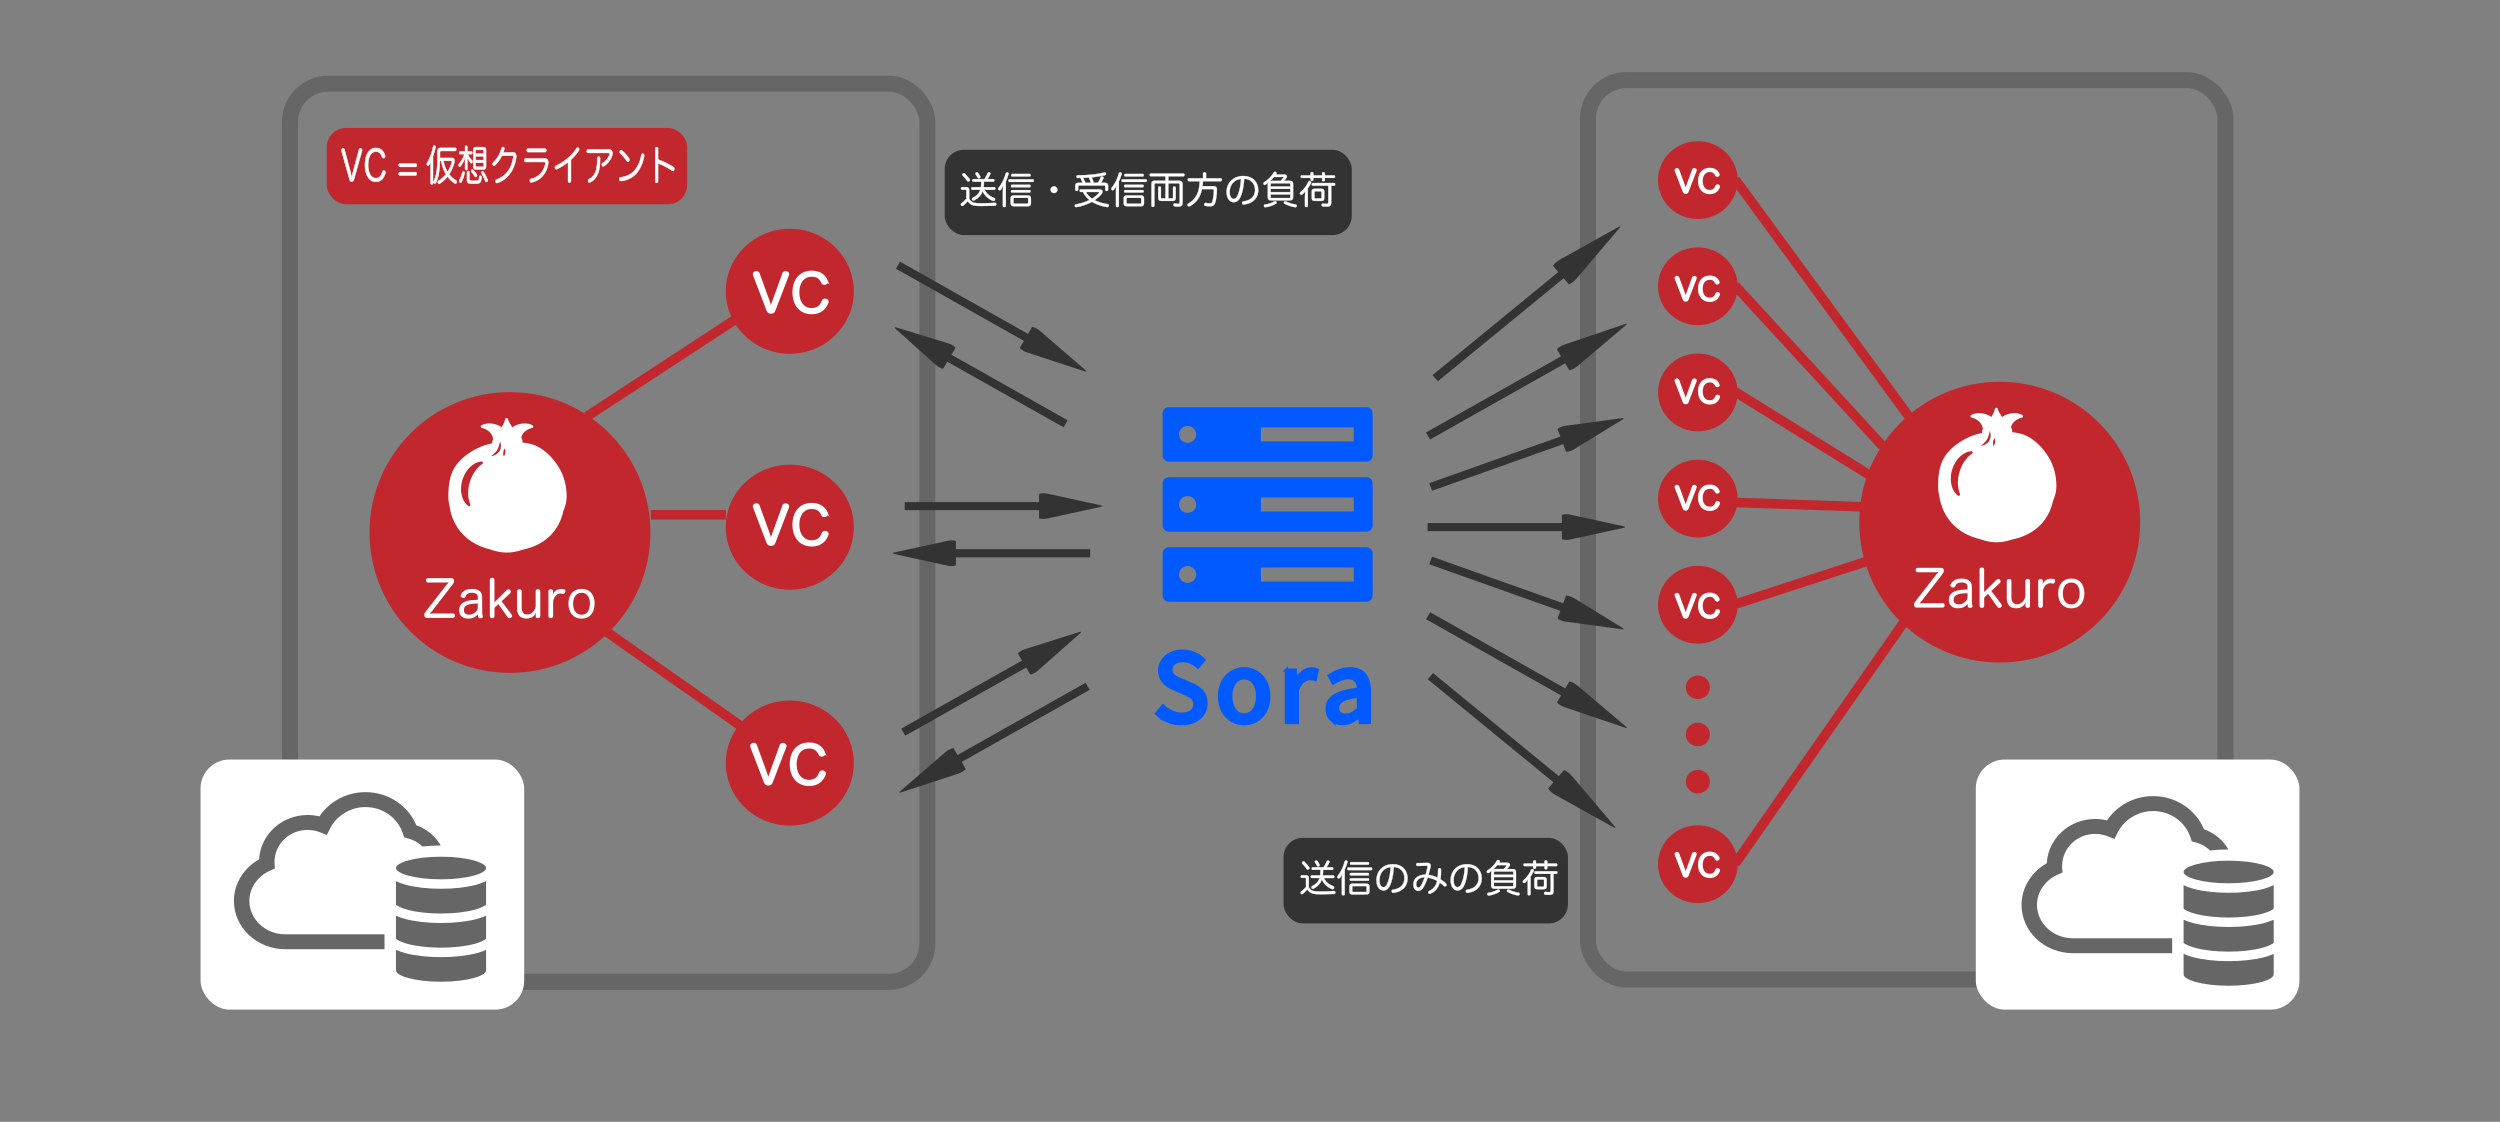 <?xml version="1.0" encoding="UTF-8"?><svg id="_レイヤー_1" xmlns="http://www.w3.org/2000/svg" viewBox="0 0 780 350"><rect x="0" y="0" width="780" height="350" fill="#808080" stroke="none"/><defs><style>.cls-1{fill:#333;}.cls-1,.cls-2,.cls-3,.cls-4,.cls-5{stroke-width:0px;}.cls-2,.cls-6{fill:#005aff;}.cls-7{stroke:#c1272d;stroke-width:3px;}.cls-7,.cls-8{fill:none;}.cls-7,.cls-8,.cls-9,.cls-6,.cls-10,.cls-11{stroke-miterlimit:10;}.cls-8{stroke:#666;stroke-width:5px;}.cls-3{fill:#666;}.cls-9{stroke-width:.15px;}.cls-9,.cls-10,.cls-11{stroke:#fff;}.cls-9,.cls-10,.cls-11,.cls-5{fill:#fff;}.cls-6{stroke:#005aff;}.cls-10{stroke-width:.1px;}.cls-4{fill:#c1272d;}.cls-11{stroke-width:.5px;}</style></defs><rect class="cls-8" x="90.46" y="26.1" width="198.88" height="280.23" rx="12" ry="12"/><rect class="cls-8" x="495.45" y="25" width="198.88" height="280.6" rx="12" ry="12"/><rect class="cls-5" x="616.45" y="236.98" width="100.97" height="78.02" rx="9" ry="9"/><path class="cls-3" d="M677.69,292.74h-30.96c-6.17,0-11.19-4.67-11.19-10.42,0-4,2.53-7.7,6.45-9.43l1.5-.66-.09-1.59c0-.18-.01-.36-.01-.53,0-5.48,4.62-9.93,10.3-9.93,1.35,0,2.67.25,3.91.74l2.12.84.99-1.99c2.03-4.08,6.36-6.72,11.05-6.72,5.37,0,10.06,3.31,11.68,8.25l.4,1.22,1.29.33c1.7.44,3.2,1.32,4.38,2.5,1.81-.2,3.76-.31,5.75-.31-.41-.71-.88-1.38-1.41-2.02-1.63-1.94-3.81-3.44-6.22-4.3-1.17-2.82-3.11-5.25-5.67-7.08-2.96-2.13-6.49-3.25-10.19-3.25-3.29,0-6.48.9-9.23,2.61-2.07,1.29-3.82,2.98-5.14,4.96-1.2-.29-2.44-.44-3.7-.44-8.08,0-14.7,6.13-15.11,13.83-4.83,2.7-7.87,7.65-7.87,12.97,0,8.32,7.19,15.08,16.03,15.08h30.96v-4.67Z"/><path class="cls-3" d="M695.34,286.27c-3.93,0-7.63-.42-10.42-1.17-1.4-.38-2.52-.83-3.31-1.34-.11-.07-.22-.15-.33-.23v-7.38c.85.44,1.9.83,3.12,1.16,2.96.8,6.84,1.24,10.94,1.24s7.98-.44,10.94-1.24c1.22-.33,2.27-.72,3.12-1.16v7.38c-.1.08-.21.15-.33.23-.79.51-1.91.96-3.31,1.34-2.79.75-6.49,1.17-10.42,1.17Z"/><path class="cls-3" d="M695.34,307.55c-8.28,0-14.06-1.86-14.06-3.53v-6.41c.82.37,1.76.7,2.81.99,3.05.83,7.05,1.28,11.25,1.28s8.19-.45,11.25-1.28c1.05-.28,2-.62,2.81-.99v6.41c0,1.67-5.77,3.53-14.06,3.53Z"/><path class="cls-3" d="M695.34,296.91c-3.93,0-7.62-.42-10.42-1.17-1.4-.38-2.52-.83-3.31-1.34-.11-.07-.22-.15-.33-.23v-7.22c.81.37,1.76.7,2.81.99,3.05.83,7.05,1.28,11.25,1.28s8.19-.45,11.25-1.28c1.05-.28,2-.62,2.81-.99v7.22c-.1.08-.21.16-.33.23-.79.51-1.91.96-3.31,1.34-2.79.75-6.49,1.17-10.42,1.17Z"/><path class="cls-3" d="M695.34,275.59c-8.28,0-14.06-1.86-14.06-3.53s5.77-3.53,14.06-3.53,14.06,1.86,14.06,3.53-5.77,3.53-14.06,3.53Z"/><rect class="cls-5" x="62.58" y="236.98" width="100.97" height="78.02" rx="9" ry="9"/><path class="cls-3" d="M119.95,291.5h-30.96c-6.17,0-11.19-4.67-11.19-10.42,0-4,2.53-7.7,6.45-9.43l1.5-.66-.09-1.59c0-.18-.01-.36-.01-.53,0-5.48,4.62-9.93,10.3-9.93,1.35,0,2.67.25,3.91.74l2.12.84.99-1.99c2.03-4.08,6.36-6.72,11.05-6.72,5.37,0,10.06,3.31,11.68,8.25l.4,1.22,1.29.33c1.7.44,3.2,1.32,4.38,2.5,1.81-.2,3.76-.31,5.75-.31-.41-.71-.88-1.38-1.41-2.02-1.63-1.94-3.81-3.44-6.22-4.3-1.17-2.82-3.11-5.25-5.67-7.08-2.96-2.13-6.49-3.25-10.19-3.25-3.29,0-6.48.9-9.23,2.61-2.07,1.29-3.82,2.98-5.14,4.96-1.2-.29-2.44-.44-3.7-.44-8.08,0-14.7,6.13-15.11,13.83-4.83,2.7-7.87,7.65-7.87,12.97,0,8.32,7.19,15.08,16.03,15.08h30.96v-4.67Z"/><path class="cls-3" d="M137.6,285.02c-3.93,0-7.63-.42-10.42-1.17-1.4-.38-2.52-.83-3.31-1.34-.11-.07-.22-.15-.33-.23v-7.38c.85.44,1.9.83,3.12,1.16,2.96.8,6.84,1.24,10.94,1.24s7.98-.44,10.94-1.24c1.22-.33,2.27-.72,3.12-1.16v7.38c-.1.08-.21.15-.33.23-.79.51-1.91.96-3.31,1.34-2.79.75-6.49,1.17-10.42,1.17Z"/><path class="cls-3" d="M137.6,306.3c-8.28,0-14.06-1.86-14.06-3.53v-6.41c.82.37,1.76.7,2.81.99,3.05.83,7.05,1.28,11.25,1.28s8.19-.45,11.25-1.28c1.05-.28,2-.62,2.81-.99v6.41c0,1.67-5.77,3.53-14.06,3.53Z"/><path class="cls-3" d="M137.6,295.67c-3.93,0-7.62-.42-10.42-1.17-1.4-.38-2.52-.83-3.31-1.34-.11-.07-.22-.15-.33-.23v-7.22c.81.37,1.76.7,2.81.99,3.05.83,7.05,1.28,11.25,1.28s8.19-.45,11.25-1.28c1.05-.28,2-.62,2.81-.99v7.22c-.1.08-.21.16-.33.23-.79.51-1.91.96-3.31,1.34-2.79.75-6.49,1.17-10.42,1.17Z"/><path class="cls-3" d="M137.6,274.35c-8.28,0-14.06-1.86-14.06-3.53s5.77-3.53,14.06-3.53,14.06,1.86,14.06,3.53-5.77,3.53-14.06,3.53Z"/><path class="cls-1" d="M485.81,219.07c-.15.25,1.26,1.21,2.26,1.55l18.91,6.41c.66.22.77.04.24-.41l-15.13-12.79c-.8-.68-2.36-1.39-2.5-1.14l-1.24,2.1-42.14-23.77-1.29,2.18,42.14,23.77-1.24,2.1Z"/><path class="cls-1" d="M489.44,88.65c.19.22,1.66-.8,2.37-1.64l13.42-15.81c.47-.55.32-.72-.31-.36l-18.27,10.17c-.97.54-2.25,1.78-2.06,2l1.6,1.86-39.24,32.16,1.66,1.93,39.24-32.16,1.6,1.86Z"/><path class="cls-1" d="M489.58,115.45c.15.25,1.7-.46,2.5-1.14l15.13-12.79c.53-.45.42-.63-.24-.41l-18.91,6.41c-1,.34-2.41,1.3-2.26,1.55l1.24,2.1-42.14,23.77,1.29,2.18,42.14-23.77,1.24,2.1Z"/><path class="cls-1" d="M488.56,140.86c.1.27,1.59-.1,2.4-.6l15.23-9.34c.53-.33.45-.53-.17-.45l-17.81,2.41c-.94.13-2.33.78-2.23,1.04l.85,2.28-40.91,14.55.88,2.37,40.91-14.55.85,2.28Z"/><path class="cls-1" d="M487.31,168.13c0,.29,1.47.43,2.37.24l16.92-3.69c.59-.13.59-.35,0-.47l-16.92-3.69c-.9-.2-2.37-.05-2.37.24v2.43h-41.89v2.52h41.89v2.43Z"/><path class="cls-1" d="M488.56,185.94c.1-.27,1.59.1,2.4.6l15.23,9.34c.53.33.45.53-.17.45l-17.81-2.41c-.94-.13-2.33-.78-2.23-1.04l.85-2.28-40.91-14.55.88-2.37,40.91,14.55.85-2.28Z"/><path class="cls-1" d="M487.93,240.31c.19-.22,1.66.8,2.37,1.64l13.42,15.81c.47.55.32.72-.31.36l-18.27-10.17c-.97-.54-2.25-1.78-2.06-2l1.6-1.86-39.24-32.16,1.66-1.93,39.24,32.16,1.6-1.86Z"/><line class="cls-7" x1="183.07" y1="129.96" x2="237.7" y2="94.26"/><line class="cls-7" x1="203.07" y1="160.61" x2="226.47" y2="160.61"/><line class="cls-7" x1="186.51" y1="195.2" x2="234.74" y2="229.05"/><line class="cls-7" x1="541.4" y1="188.5" x2="582.09" y2="175.25"/><line class="cls-7" x1="541.4" y1="89.14" x2="587.37" y2="139.19"/><ellipse class="cls-4" cx="529.73" cy="56.2" rx="12.43" ry="12.14"/><ellipse class="cls-4" cx="529.73" cy="89.32" rx="12.43" ry="12.14"/><ellipse class="cls-4" cx="529.73" cy="122.44" rx="12.43" ry="12.14"/><ellipse class="cls-4" cx="529.73" cy="155.56" rx="12.43" ry="12.14"/><ellipse class="cls-4" cx="529.73" cy="214.44" rx="3.77" ry="3.68"/><ellipse class="cls-4" cx="529.73" cy="229.16" rx="3.77" ry="3.68"/><ellipse class="cls-4" cx="529.73" cy="243.88" rx="3.77" ry="3.68"/><ellipse class="cls-4" cx="529.73" cy="269.64" rx="12.43" ry="12.14"/><ellipse class="cls-4" cx="529.73" cy="188.68" rx="12.43" ry="12.14"/><ellipse class="cls-4" cx="623.91" cy="162.92" rx="43.82" ry="43.8"/><path class="cls-5" d="M598.32,178.54c-.4,0-.62-.3-.62-.68s.22-.7.62-.7h7.33c.54,0,.83.35.83.86s-.19.78-.54,1.23l-6.42,8.3c-.17.22-.41.41-.7.7.33-.03.75-.06,1.02-.06h6.28c.4,0,.61.29.61.67s-.22.72-.64.72h-8.09c-.51,0-.84-.37-.84-.88s.21-.8.53-1.19l6.47-8.32c.17-.22.41-.43.7-.72-.35.05-.76.08-1,.08h-5.51Z"/><path class="cls-5" d="M613.87,183.23c0-1.05-.57-1.51-1.83-1.51-1.16,0-1.74.45-2.01,1.18-.11.3-.35.41-.62.41-.13,0-.25-.02-.37-.06-.3-.09-.53-.32-.53-.6,0-.06.02-.13.03-.19.16-.49.57-.96.94-1.24.56-.43,1.27-.7,2.56-.7,2.13,0,3.19.84,3.19,2.72v4.35c0,.56.08,1.1.17,1.4.02.05.03.11.03.16,0,.25-.24.48-.64.51h-.14c-.32,0-.6-.1-.67-.38-.05-.19-.08-.48-.1-.8-.6.68-1.45,1.31-3.03,1.31-1.75,0-2.82-.99-2.82-2.63,0-1.5.89-2.45,2.41-2.87.88-.24,1.7-.33,3.41-.37v-.69ZM613.87,185.07c-1.86.05-2.74.21-3.38.53-.64.32-.97.81-.97,1.58,0,.83.64,1.39,1.59,1.39,1,0,1.83-.49,2.34-1.13.3-.38.41-.68.41-1.29v-1.07Z"/><path class="cls-5" d="M619.07,189.02c0,.43-.29.64-.72.64s-.72-.21-.72-.64v-11.34c0-.41.29-.62.73-.62.41,0,.7.17.7.59v7.07l3.89-3.87c.14-.14.32-.21.48-.21.21,0,.4.08.53.24.14.16.24.35.24.53,0,.16-.06.3-.21.45l-2.69,2.52,3.17,4.22c.08.11.11.22.11.35,0,.24-.16.48-.37.61-.13.08-.27.11-.43.11-.21,0-.41-.08-.54-.25l-2.96-4.14-1.21,1.16v2.6Z"/><path class="cls-5" d="M626.11,181.28c0-.43.3-.64.73-.64s.73.21.73.64v5.1c0,1.37.56,2.13,1.74,2.13.84,0,1.53-.4,2.07-1.15.38-.54.54-1.04.54-1.66v-4.43c0-.43.3-.64.73-.64s.72.21.72.64v7.74c0,.43-.29.64-.7.64s-.73-.19-.73-.59v-.45c0-.18.05-.49.1-.75-.49,1.12-1.42,1.93-3.01,1.93-1.88,0-2.92-1.18-2.92-3.12v-5.4Z"/><path class="cls-5" d="M635.9,181.26c0-.41.3-.62.75-.62.4,0,.72.21.72.62v.35c0,.22-.06.49-.1.75.25-.76,1.07-1.75,2.44-1.8.13-.02.24-.02.35-.02.24,0,.41.03.64.08.37.05.51.27.51.57,0,.08-.02.18-.03.27-.06.33-.29.62-.62.62-.05,0-.1,0-.14-.02-.22-.05-.43-.1-.76-.1-.68.02-1.21.37-1.61.88-.41.51-.65,1.1-.67,1.77v4.4c0,.43-.32.64-.72.64-.45,0-.75-.21-.75-.64v-7.76Z"/><path class="cls-5" d="M650.32,185.13c0,2.77-1.53,4.68-4.01,4.68-2.63,0-4.16-1.85-4.16-4.68s1.54-4.62,4.13-4.62,4.05,1.85,4.05,4.62ZM643.61,185.18c0,2.02.96,3.41,2.6,3.41,1.74,0,2.64-1.35,2.64-3.47,0-2.01-.91-3.38-2.53-3.38-1.72,0-2.71,1.32-2.71,3.44Z"/><path class="cls-5" d="M639.22,142.69c-1.63-2.65-3.96-5.22-6.81-6.65-1.38-.69-2.96-1.04-4.62-1.2.09-.55-.02-1.09-.37-1.55.39-1.54,1.84-2.66,3.43-2.99.17-.04.31-.17.34-.34.03-.17-.04-.34-.19-.44-.69-.44-1.57-.63-2.48-.63-1.35,0-2.81.42-3.87,1.22-.64-.97-1.14-1.74-1.37-2.59-.05-.19-.24-.32-.44-.32-.2,0-.38.15-.42.35-.16.83-.57,1.6-1.1,2.55-1.06-.8-2.52-1.21-3.86-1.21-.91,0-1.79.19-2.48.63-.15.1-.22.27-.19.44.03.17.17.3.34.34,1.77.36,3.35,1.71,3.51,3.52-.21.42-.29.85-.25,1.27-1.63.32-3.18.82-4.6,1.53-2.85,1.43-5.52,3.39-7.16,6.04-1.54,2.51-1.95,5.67-1.95,9,0,1.15.15,2.23.4,3.25,1.04,6.73,5.65,11.6,12.5,13.25,1.69.61,3.47,1.04,5.35,1.04,1.72,0,3.35-.36,4.91-.9,6.97-1.4,11.4-5.84,12.74-12.12.61-1.38,1.02-2.87,1.02-4.52,0-3.33-.86-6.48-2.4-8.98ZM615.28,141.53c-1.67,1.12-3.15,3.14-3.91,5.69-.35,1.16-.51,2.32-.51,3.4,0,1.29.23,2.48.65,3.49.08.18.02.39-.14.51-.08.06-.17.09-.26.09-.1,0-.19-.03-.27-.09-1.43-1.13-2.2-3.08-2.2-5.25,0-.91.13-1.86.42-2.82.98-3.23,3.37-5.55,5.94-5.79.2-.02.38.1.45.28.07.18,0,.39-.16.5ZM620.66,137.52c-1.09,1.61-2.76,1.54-2.67,1.62-.06-.05,1.22-.82,1.97-2.03.69-1.21.81-2.7.89-2.66-.11-.02.71,1.34-.18,3.07ZM622.47,137.99c-.09.7-.48,1.24-.48,1.24,0,0-.26-.61-.17-1.31.09-.71.49-1.24.49-1.24,0,0,.26.61.17,1.31Z"/><line class="cls-7" x1="541.4" y1="56.02" x2="596.41" y2="131.09"/><line class="cls-7" x1="541.4" y1="269.46" x2="596.41" y2="190.71"/><path class="cls-1" d="M318.21,108.46c-.15.25,1.18,1.17,2.14,1.48l18.01,5.9c.63.21.74.02.24-.41l-14.24-12.29c-.75-.65-2.23-1.31-2.38-1.07l-1.24,2.1-39.93-22.52-1.29,2.18,39.93,22.52-1.24,2.1Z"/><path class="cls-1" d="M324.18,161.58c0,.29,1.47.43,2.37.24l16.92-3.69c.59-.13.59-.35,0-.47l-16.92-3.69c-.9-.2-2.37-.05-2.37.24v2.43h-41.89v2.52h41.89v2.43Z"/><path class="cls-1" d="M321.41,210.37c.15.25,1.55-.37,2.25-1l13.34-11.78c.46-.41.35-.6-.24-.41l-17.12,5.4c-.91.29-2.16,1.16-2.01,1.41l1.24,2.1-37.71,21.26,1.29,2.18,37.71-21.26,1.24,2.1Z"/><path class="cls-1" d="M301.29,239.84c.15.25-1.18,1.17-2.14,1.48l-18.01,5.9c-.63.21-.74.02-.24-.41l14.24-12.29c.75-.65,2.23-1.31,2.38-1.07l1.24,2.1,39.93-22.52,1.29,2.18-39.93,22.52,1.24,2.1Z"/><path class="cls-1" d="M294.31,114.96c-.15.25-1.5-.34-2.17-.95l-12.76-11.45c-.44-.4-.33-.59.24-.41l16.54,5.07c.88.27,2.08,1.11,1.93,1.36l-1.24,2.1,36.28,20.46-1.29,2.18-36.28-20.46-1.24,2.1Z"/><path class="cls-1" d="M298.25,176.3c0,.29-1.47.43-2.37.24l-16.92-3.69c-.59-.13-.59-.35,0-.47l16.92-3.69c.9-.2,2.37-.05,2.37.24v2.43h41.89v2.52h-41.89v2.43Z"/><ellipse class="cls-4" cx="246.42" cy="164.48" rx="19.97" ry="19.5"/><ellipse class="cls-4" cx="246.42" cy="90.88" rx="19.97" ry="19.5"/><ellipse class="cls-4" cx="246.42" cy="238.08" rx="19.97" ry="19.5"/><ellipse class="cls-4" cx="159.11" cy="166.14" rx="43.82" ry="43.8"/><path class="cls-5" d="M133.52,181.75c-.4,0-.62-.3-.62-.68s.22-.7.62-.7h7.33c.54,0,.83.35.83.86s-.19.78-.54,1.23l-6.42,8.3c-.18.22-.41.41-.7.7.33-.03.75-.06,1.02-.06h6.28c.4,0,.61.29.61.67s-.22.72-.64.72h-8.09c-.51,0-.84-.37-.84-.88s.21-.8.53-1.19l6.47-8.32c.18-.22.41-.43.7-.72-.35.05-.76.08-1,.08h-5.51Z"/><path class="cls-5" d="M149.08,186.45c0-1.05-.57-1.51-1.83-1.51-1.16,0-1.74.45-2.01,1.18-.11.3-.35.41-.62.41-.13,0-.25-.02-.37-.06-.3-.09-.53-.32-.53-.6,0-.06.02-.13.03-.19.16-.49.57-.96.94-1.24.56-.43,1.27-.7,2.56-.7,2.13,0,3.19.84,3.19,2.72v4.35c0,.56.08,1.1.18,1.4.02.05.03.11.03.16,0,.25-.24.48-.64.51h-.14c-.32,0-.61-.1-.67-.38-.05-.19-.08-.48-.1-.8-.61.68-1.45,1.31-3.03,1.31-1.75,0-2.82-.99-2.82-2.63,0-1.5.89-2.45,2.41-2.87.88-.24,1.7-.33,3.41-.37v-.69ZM149.08,188.28c-1.86.05-2.74.21-3.38.53-.64.32-.97.81-.97,1.58,0,.83.64,1.39,1.59,1.39,1,0,1.83-.49,2.34-1.13.3-.38.41-.68.41-1.29v-1.07Z"/><path class="cls-5" d="M154.27,192.23c0,.43-.29.64-.72.64s-.72-.21-.72-.64v-11.34c0-.41.29-.62.73-.62.41,0,.7.17.7.59v7.07l3.89-3.87c.14-.14.32-.21.48-.21.21,0,.4.08.53.24.14.16.24.35.24.53,0,.16-.06.3-.21.45l-2.69,2.52,3.17,4.22c.08.11.11.22.11.35,0,.24-.16.48-.37.61-.13.08-.27.11-.43.11-.21,0-.41-.08-.54-.25l-2.96-4.14-1.21,1.16v2.6Z"/><path class="cls-5" d="M161.31,184.49c0-.43.3-.64.73-.64s.73.21.73.64v5.1c0,1.37.56,2.13,1.74,2.13.84,0,1.53-.4,2.07-1.15.38-.54.54-1.04.54-1.66v-4.43c0-.43.3-.64.73-.64s.72.21.72.64v7.74c0,.43-.29.64-.7.64s-.73-.19-.73-.59v-.45c0-.18.05-.49.1-.75-.49,1.12-1.42,1.93-3.01,1.93-1.88,0-2.92-1.18-2.92-3.12v-5.4Z"/><path class="cls-5" d="M171.1,184.47c0-.41.3-.62.75-.62.4,0,.72.21.72.62v.35c0,.22-.06.49-.1.75.25-.76,1.07-1.75,2.44-1.8.13-.02.24-.02.35-.02.24,0,.41.03.64.08.37.05.51.27.51.57,0,.08-.02.18-.03.27-.06.33-.29.62-.62.62-.05,0-.1,0-.14-.02-.22-.05-.43-.1-.76-.1-.69.02-1.21.37-1.61.88-.41.51-.65,1.1-.67,1.77v4.4c0,.43-.32.64-.72.64-.45,0-.75-.21-.75-.64v-7.76Z"/><path class="cls-5" d="M185.52,188.34c0,2.77-1.53,4.68-4.01,4.68-2.63,0-4.16-1.85-4.16-4.68s1.55-4.62,4.13-4.62,4.05,1.85,4.05,4.62ZM178.81,188.39c0,2.02.96,3.41,2.6,3.41,1.74,0,2.64-1.35,2.64-3.47,0-2.01-.91-3.38-2.53-3.38-1.72,0-2.71,1.32-2.71,3.44Z"/><path class="cls-5" d="M174.42,145.9c-1.63-2.65-3.96-5.22-6.81-6.65-1.38-.69-2.96-1.04-4.62-1.2.09-.55-.02-1.09-.37-1.55.39-1.54,1.84-2.66,3.43-2.99.17-.04.31-.17.34-.34.03-.17-.04-.34-.19-.44-.69-.44-1.57-.63-2.48-.63-1.35,0-2.81.42-3.87,1.22-.64-.97-1.14-1.74-1.37-2.59-.05-.19-.24-.32-.44-.32-.2,0-.38.15-.42.35-.16.83-.57,1.6-1.1,2.55-1.06-.8-2.52-1.21-3.86-1.21-.91,0-1.79.19-2.48.63-.15.1-.22.27-.19.44.03.17.17.3.34.34,1.77.36,3.35,1.71,3.51,3.52-.21.42-.29.85-.25,1.27-1.63.32-3.18.82-4.6,1.53-2.85,1.43-5.52,3.39-7.16,6.04-1.54,2.51-1.95,5.67-1.95,9,0,1.15.15,2.23.4,3.25,1.04,6.73,5.65,11.6,12.5,13.25,1.69.61,3.47,1.04,5.35,1.04,1.72,0,3.35-.36,4.91-.9,6.97-1.4,11.4-5.84,12.74-12.12.61-1.38,1.02-2.87,1.02-4.52,0-3.33-.86-6.48-2.4-8.98ZM150.48,144.74c-1.67,1.12-3.15,3.14-3.91,5.69-.35,1.16-.51,2.32-.51,3.4,0,1.29.23,2.48.65,3.49.08.18.02.39-.14.51-.08.06-.17.09-.26.09-.1,0-.19-.03-.27-.09-1.43-1.13-2.2-3.08-2.2-5.25,0-.91.13-1.86.42-2.82.98-3.23,3.37-5.55,5.94-5.79.2-.02.38.1.45.28.07.18,0,.39-.16.5ZM155.86,140.74c-1.09,1.61-2.76,1.54-2.67,1.62-.06-.05,1.22-.82,1.97-2.03.69-1.21.81-2.7.89-2.66-.11-.02.71,1.34-.18,3.07ZM157.67,141.2c-.09.7-.48,1.24-.48,1.24,0,0-.26-.61-.17-1.31.09-.71.49-1.24.49-1.24,0,0,.26.61.17,1.31Z"/><path class="cls-11" d="M244.37,85.29c.12-.32.38-.47.71-.47.1,0,.2.02.3.03.35.1.61.34.61.66,0,.08-.02.16-.05.24l-4.28,11.14c-.22.55-.61.73-1.11.73s-.91-.18-1.13-.74l-4.26-11.09c-.03-.08-.05-.18-.05-.26,0-.32.27-.6.61-.68.1-.03.2-.05.3-.05.31,0,.6.15.71.47l3.23,8.89c.22.6.4,1.34.58,1.99.18-.66.38-1.39.6-2.01l3.21-8.86Z"/><path class="cls-11" d="M258.02,87.59c.05.11.07.23.07.32,0,.34-.27.57-.51.65-.13.05-.27.06-.4.06-.28,0-.55-.11-.7-.42-.5-1.17-1.33-2.12-3.21-2.12-2.49,0-4.13,1.96-4.13,5.15s1.64,5.13,4.13,5.13c1.99,0,2.93-1.17,3.36-2.46.13-.36.43-.5.75-.5.1,0,.22.02.33.05.28.06.58.31.58.65,0,.1-.02.18-.05.28-.58,1.6-1.97,3.42-4.92,3.42-3.56,0-5.83-2.54-5.83-6.57s2.27-6.54,5.72-6.54c2.92,0,4.23,1.49,4.82,2.91Z"/><path class="cls-11" d="M244.37,157.75c.12-.32.38-.47.71-.47.1,0,.2.02.3.03.35.1.61.34.61.66,0,.08-.02.16-.05.24l-4.28,11.14c-.22.55-.61.73-1.11.73s-.91-.18-1.13-.74l-4.26-11.09c-.03-.08-.05-.18-.05-.26,0-.32.27-.6.61-.68.1-.03.2-.05.3-.05.31,0,.6.15.71.47l3.23,8.89c.22.6.4,1.34.58,1.99.18-.66.38-1.39.6-2.01l3.21-8.86Z"/><path class="cls-11" d="M258.02,160.05c.05.11.07.23.07.32,0,.34-.27.57-.51.65-.13.05-.27.06-.4.06-.28,0-.55-.11-.7-.42-.5-1.17-1.33-2.12-3.21-2.12-2.49,0-4.13,1.96-4.13,5.15s1.64,5.13,4.13,5.13c1.99,0,2.93-1.17,3.36-2.46.13-.36.43-.5.75-.5.1,0,.22.02.33.05.28.06.58.31.58.65,0,.1-.02.18-.05.28-.58,1.6-1.97,3.42-4.92,3.42-3.56,0-5.83-2.54-5.83-6.57s2.27-6.54,5.72-6.54c2.92,0,4.23,1.49,4.82,2.91Z"/><path class="cls-11" d="M243.54,232.5c.12-.32.38-.47.71-.47.1,0,.2.02.3.03.35.1.61.34.61.66,0,.08-.02.16-.05.24l-4.28,11.14c-.22.55-.61.73-1.11.73s-.91-.18-1.13-.75l-4.26-11.09c-.03-.08-.05-.18-.05-.26,0-.32.27-.6.61-.68.1-.03.2-.05.3-.05.31,0,.6.15.71.47l3.23,8.89c.22.6.4,1.34.58,1.99.18-.66.38-1.39.6-2.01l3.21-8.86Z"/><path class="cls-11" d="M257.18,234.79c.05.11.07.23.07.32,0,.34-.27.57-.51.65-.13.05-.27.06-.4.06-.28,0-.55-.11-.7-.42-.5-1.17-1.33-2.12-3.21-2.12-2.49,0-4.13,1.96-4.13,5.15s1.64,5.13,4.13,5.13c1.99,0,2.93-1.17,3.36-2.46.13-.36.43-.5.75-.5.1,0,.22.02.33.05.28.07.58.31.58.65,0,.1-.02.18-.05.28-.58,1.6-1.97,3.42-4.92,3.42-3.56,0-5.83-2.54-5.83-6.57s2.27-6.54,5.72-6.54c2.92,0,4.23,1.49,4.82,2.91Z"/><path class="cls-11" d="M528.19,118.6c.07-.19.22-.28.42-.28.06,0,.12,0,.18.02.21.06.36.2.36.39,0,.05,0,.1-.03.14l-2.53,6.58c-.13.33-.36.43-.66.43s-.54-.11-.67-.44l-2.52-6.55s-.03-.11-.03-.15c0-.19.16-.35.36-.4.06-.02.12-.03.18-.03.19,0,.35.09.42.28l1.91,5.25c.13.35.24.79.34,1.18.11-.39.23-.82.35-1.19l1.9-5.23Z"/><path class="cls-11" d="M536.25,119.95c.03.07.04.13.04.19,0,.2-.16.33-.3.38-.08.03-.16.04-.24.04-.17,0-.32-.07-.41-.25-.29-.69-.78-1.25-1.9-1.25-1.47,0-2.44,1.16-2.44,3.04s.97,3.03,2.44,3.03c1.17,0,1.73-.69,1.99-1.45.08-.21.25-.3.44-.3.06,0,.13,0,.2.03.17.04.34.18.34.38,0,.06,0,.11-.03.16-.34.95-1.17,2.02-2.91,2.02-2.11,0-3.45-1.5-3.45-3.88s1.34-3.87,3.38-3.87c1.72,0,2.5.88,2.85,1.72Z"/><path class="cls-11" d="M528.19,151.79c.07-.19.22-.28.42-.28.06,0,.12,0,.18.02.21.06.36.2.36.39,0,.05,0,.1-.03.14l-2.53,6.58c-.13.33-.36.43-.66.43s-.54-.11-.67-.44l-2.52-6.55s-.03-.11-.03-.15c0-.19.16-.35.36-.4.06-.02.12-.03.18-.03.19,0,.35.09.42.28l1.91,5.25c.13.35.24.79.34,1.18.11-.39.23-.82.35-1.19l1.9-5.23Z"/><path class="cls-11" d="M536.25,153.15c.03.07.04.13.04.19,0,.2-.16.33-.3.38-.08.03-.16.04-.24.04-.17,0-.32-.07-.41-.25-.29-.69-.78-1.25-1.9-1.25-1.47,0-2.44,1.16-2.44,3.04s.97,3.03,2.44,3.03c1.17,0,1.73-.69,1.99-1.45.08-.21.25-.3.44-.3.06,0,.13,0,.2.03.17.04.34.18.34.38,0,.06,0,.11-.03.16-.34.95-1.17,2.02-2.91,2.02-2.11,0-3.45-1.5-3.45-3.88s1.34-3.87,3.38-3.87c1.72,0,2.5.88,2.85,1.72Z"/><path class="cls-11" d="M528.19,52.96c.07-.19.22-.28.42-.28.06,0,.12,0,.18.02.21.06.36.2.36.39,0,.05,0,.1-.03.14l-2.53,6.58c-.13.33-.36.43-.66.43s-.54-.11-.67-.44l-2.52-6.55s-.03-.11-.03-.15c0-.19.16-.35.36-.4.06-.02.12-.03.18-.03.19,0,.35.09.42.28l1.91,5.25c.13.35.24.79.34,1.18.11-.39.23-.82.35-1.19l1.9-5.23Z"/><path class="cls-11" d="M536.25,54.32c.03.07.04.13.04.19,0,.2-.16.33-.3.38-.08.03-.16.04-.24.04-.17,0-.32-.07-.41-.25-.29-.69-.78-1.25-1.9-1.25-1.47,0-2.44,1.16-2.44,3.04s.97,3.03,2.44,3.03c1.17,0,1.73-.69,1.99-1.45.08-.21.25-.3.44-.3.06,0,.13,0,.2.03.17.04.34.18.34.38,0,.06,0,.11-.03.16-.34.95-1.17,2.02-2.91,2.02-2.11,0-3.45-1.5-3.45-3.88s1.34-3.87,3.38-3.87c1.72,0,2.5.88,2.85,1.72Z"/><line class="cls-7" x1="541.4" y1="122.26" x2="588.87" y2="151.7"/><line class="cls-7" x1="541.31" y1="156.77" x2="588.97" y2="158.4"/><path class="cls-11" d="M528.19,86.59c.07-.19.22-.28.42-.28.06,0,.12,0,.18.02.21.06.36.2.36.39,0,.05,0,.1-.03.14l-2.53,6.58c-.13.33-.36.43-.66.43s-.54-.11-.67-.44l-2.52-6.55s-.03-.11-.03-.15c0-.19.16-.35.36-.4.06-.02.12-.03.18-.03.19,0,.35.09.42.28l1.91,5.25c.13.35.24.79.34,1.18.11-.39.23-.82.35-1.19l1.9-5.23Z"/><path class="cls-11" d="M536.25,87.94c.03.07.04.13.04.19,0,.2-.16.33-.3.38-.08.03-.16.04-.24.04-.17,0-.32-.07-.41-.25-.29-.69-.78-1.25-1.9-1.25-1.47,0-2.44,1.16-2.44,3.04s.97,3.03,2.44,3.03c1.17,0,1.73-.69,1.99-1.45.08-.21.25-.3.44-.3.06,0,.13,0,.2.03.17.04.34.18.34.38,0,.06,0,.11-.03.16-.34.95-1.17,2.02-2.91,2.02-2.11,0-3.45-1.5-3.45-3.88s1.34-3.87,3.38-3.87c1.72,0,2.5.88,2.85,1.72Z"/><path class="cls-11" d="M528.19,185.5c.07-.19.22-.28.42-.28.06,0,.12,0,.18.02.21.06.36.2.36.39,0,.05,0,.1-.03.14l-2.53,6.58c-.13.33-.36.43-.66.43s-.54-.1-.67-.44l-2.52-6.55s-.03-.11-.03-.15c0-.19.16-.35.36-.4.06-.02.12-.03.18-.03.19,0,.35.09.42.28l1.91,5.25c.13.35.24.79.34,1.18.11-.39.23-.82.35-1.19l1.9-5.23Z"/><path class="cls-11" d="M536.25,186.86c.03.07.04.13.04.19,0,.2-.16.33-.3.38-.08.03-.16.04-.24.04-.17,0-.32-.07-.41-.25-.29-.69-.78-1.25-1.9-1.25-1.47,0-2.44,1.16-2.44,3.04s.97,3.03,2.44,3.03c1.17,0,1.73-.69,1.99-1.45.08-.21.25-.3.44-.3.06,0,.13,0,.2.03.17.04.34.18.34.38,0,.06,0,.1-.03.16-.34.95-1.17,2.02-2.91,2.02-2.11,0-3.45-1.5-3.45-3.88s1.34-3.87,3.38-3.87c1.72,0,2.5.88,2.85,1.72Z"/><path class="cls-11" d="M528.19,266.32c.07-.19.22-.28.42-.28.06,0,.12,0,.18.02.21.06.36.2.36.39,0,.05,0,.1-.03.14l-2.53,6.58c-.13.33-.36.43-.66.43s-.54-.1-.67-.44l-2.52-6.55s-.03-.11-.03-.15c0-.19.16-.35.36-.4.06-.02.12-.03.18-.03.19,0,.35.09.42.28l1.91,5.25c.13.35.24.79.34,1.18.11-.39.23-.82.35-1.19l1.9-5.23Z"/><path class="cls-11" d="M536.25,267.68c.03.07.04.13.04.19,0,.2-.16.33-.3.38-.08.03-.16.04-.24.04-.17,0-.32-.07-.41-.25-.29-.69-.78-1.25-1.9-1.25-1.47,0-2.44,1.16-2.44,3.04s.97,3.03,2.44,3.03c1.17,0,1.73-.69,1.99-1.45.08-.21.25-.3.44-.3.06,0,.13,0,.2.03.17.04.34.18.34.38,0,.06,0,.1-.03.16-.34.95-1.17,2.02-2.91,2.02-2.11,0-3.45-1.5-3.45-3.88s1.34-3.87,3.38-3.87c1.72,0,2.5.88,2.85,1.72Z"/><rect class="cls-4" x="101.95" y="39.92" width="112.44" height="23.81" rx="6" ry="6"/><path class="cls-9" d="M112.02,46.67c.07-.26.23-.38.42-.38.06,0,.12.01.18.03.21.08.36.27.36.54,0,.06,0,.13-.03.2l-2.54,8.99c-.13.44-.36.59-.66.59s-.54-.14-.67-.6l-2.53-8.95c-.02-.07-.03-.14-.03-.21,0-.26.16-.48.36-.55.06-.03.12-.04.18-.04.19,0,.35.12.42.38l1.92,7.17c.13.48.24,1.08.34,1.61.11-.54.23-1.12.35-1.62l1.91-7.14Z"/><path class="cls-9" d="M120.12,48.52c.03.09.04.18.04.26,0,.27-.16.46-.31.52-.08.04-.16.05-.24.05-.17,0-.32-.09-.41-.34-.3-.94-.79-1.71-1.91-1.71-1.48,0-2.45,1.58-2.45,4.15s.97,4.14,2.45,4.14c1.18,0,1.74-.94,2-1.99.08-.29.26-.4.44-.4.06,0,.13.01.2.04.17.05.34.25.34.52,0,.08,0,.14-.03.22-.34,1.29-1.17,2.76-2.92,2.76-2.12,0-3.46-2.05-3.46-5.3s1.35-5.28,3.4-5.28c1.73,0,2.51,1.2,2.86,2.35Z"/><path class="cls-9" d="M129.64,51.03c.26,0,.37.16.37.5s-.13.54-.37.54h-4.87c-.23,0-.37-.17-.37-.52s.14-.51.37-.51h4.87ZM129.64,53.71c.26,0,.37.16.37.51s-.13.52-.37.52h-4.87c-.23,0-.37-.17-.37-.52s.14-.51.37-.51h4.87Z"/><path class="cls-9" d="M134.34,51.72c0-.51.04-1.07.09-1.54-.15.43-.34.88-.56,1.25-.09.16-.21.25-.33.25-.09,0-.17-.04-.25-.13-.09-.1-.14-.22-.14-.35,0-.1.04-.22.1-.34.85-1.38,1.51-3.2,1.87-5.09.05-.23.17-.34.33-.34.04,0,.09.01.14.03.2.04.3.2.3.41,0,.07-.01.13-.02.2-.2.86-.43,1.72-.78,2.65v8.44c0,.26-.15.39-.38.39-.22,0-.36-.13-.36-.39v-5.42ZM137.25,50.17c-.08,3.17-.45,5.28-1.27,6.9-.08.14-.19.22-.31.22-.08,0-.15-.03-.22-.08-.12-.09-.18-.26-.18-.42,0-.09.02-.17.06-.25.89-1.72,1.18-4.02,1.18-7.95v-1.29c0-.78.31-1.16.91-1.16h4.66c.18,0,.28.18.28.46s-.1.5-.28.5h-4.48c-.22,0-.33.12-.33.42v1.76h3.73c.57,0,.82.34.82.88,0,.18-.03.38-.09.6-.35,1.35-.92,2.57-1.62,3.63.62.81,1.36,1.44,2.16,1.88.17.09.24.26.24.44,0,.09-.02.2-.06.29-.08.2-.2.3-.34.3-.07,0-.15-.03-.23-.08-.84-.52-1.6-1.24-2.26-2.14-.7.89-1.53,1.63-2.43,2.21-.08.05-.16.08-.23.08-.13,0-.24-.09-.31-.27-.04-.08-.06-.17-.06-.26,0-.18.08-.35.23-.44.84-.48,1.64-1.18,2.32-2.04-.74-1.23-1.21-2.64-1.5-4.17h-.37ZM138.33,50.17c.01.05.02.1.04.17.07.38.15.74.26,1.11.25.8.58,1.55.98,2.22.6-.9,1.08-1.93,1.38-3.07,0-.07.02-.12.02-.17,0-.17-.09-.26-.29-.26h-2.39Z"/><path class="cls-9" d="M143.54,48.1c-.18,0-.28-.17-.28-.44s.1-.44.28-.44h1.56v-1.36c0-.24.13-.38.35-.38s.35.14.35.38v1.36h1.28c.17,0,.28.17.28.44s-.11.44-.28.44h-1.17c.37.8.88,1.44,1.4,1.96.09.09.14.22.14.37,0,.1-.03.21-.09.3-.08.12-.17.18-.26.18s-.17-.05-.25-.13c-.4-.44-.89-1.18-1.13-1.85.05.35.08.71.08,1.24v2.52c0,.24-.13.38-.35.38s-.35-.14-.35-.38v-2.47c0-.51.04-.91.09-1.25-.35,1.02-.9,2.16-1.51,2.87-.1.12-.2.17-.29.17-.09,0-.19-.05-.26-.17-.06-.1-.09-.2-.09-.3,0-.14.05-.27.15-.38.65-.74,1.33-1.91,1.73-3.06h-1.38ZM144.97,53.95c0,.05,0,.12-.02.18-.2.84-.54,1.84-.94,2.64-.08.14-.18.22-.29.22-.09,0-.18-.04-.27-.12-.1-.09-.16-.22-.16-.37,0-.09.02-.2.07-.29.36-.69.7-1.58.91-2.43.05-.2.16-.3.3-.3.05,0,.1.01.15.04.18.08.27.22.27.42ZM145.71,53.72c0-.22.15-.38.36-.38s.38.16.38.38v2.22c0,.43.16.48,1.46.48,1.09,0,1.33-.1,1.44-.34.08-.18.14-.5.16-.89.02-.24.14-.38.33-.38h.06c.23.03.34.22.34.46v.05c-.03.52-.12,1.06-.27,1.36-.18.35-.46.52-1.02.59-.32.04-.8.05-1.23.05-.33,0-.65-.01-.86-.03-.94-.08-1.16-.35-1.16-1.15v-2.43ZM148.75,54.44c.06.1.09.21.09.31,0,.12-.04.25-.13.35-.08.1-.17.14-.26.14-.11,0-.21-.07-.27-.17-.29-.47-.69-1.01-1.05-1.42-.09-.1-.13-.21-.13-.33,0-.1.04-.22.11-.31.07-.1.15-.14.24-.14.08,0,.18.05.26.13.39.38.83.93,1.14,1.44ZM151.65,51.86c0,.74-.27,1.02-.82,1.02h-2.34c-.54,0-.83-.29-.83-1.03v-4.92c0-.74.27-1.03.82-1.03h2.35c.55,0,.82.29.82,1.03v4.94ZM150.94,47.07c0-.25-.1-.33-.28-.33h-2c-.18,0-.28.08-.28.33v.88h2.55v-.88ZM148.39,48.75v1.2h2.55v-1.2h-2.55ZM148.39,50.77v.97c0,.25.1.31.28.31h2c.18,0,.28-.06.28-.31v-.97h-2.55ZM150.58,53.4c.11,0,.22.07.29.2.44.71.9,1.54,1.24,2.42.03.08.05.16.05.24,0,.18-.08.34-.23.46-.07.04-.14.07-.2.07-.13,0-.24-.09-.31-.29-.32-.81-.73-1.66-1.17-2.38-.05-.09-.07-.17-.07-.26,0-.13.07-.26.18-.35.07-.06.15-.09.22-.09Z"/><path class="cls-9" d="M156.58,48.61c-.57,1.18-1.36,2.26-2.22,3.02-.09.07-.17.1-.26.1-.13,0-.25-.09-.33-.23-.05-.09-.08-.21-.08-.34,0-.17.06-.37.21-.48.97-.84,1.96-2.27,2.62-4.45.07-.24.19-.38.38-.38.05,0,.11.01.18.04.21.07.3.26.3.47,0,.05,0,.12-.02.17-.06.27-.2.64-.38,1.07l3.08-.08c.63-.01,1.02.46,1.02,1.31,0,.16,0,.31-.04.5-.59,3.7-2.55,6.69-5.91,7.76-.04.01-.08.01-.12.01-.2,0-.34-.13-.4-.38-.01-.07-.02-.13-.02-.2,0-.24.11-.43.32-.5,2.87-1.01,4.64-3.33,5.23-6.87.01-.09.02-.16.02-.24,0-.25-.1-.37-.37-.37h-.04l-3.17.07Z"/><path class="cls-9" d="M170,49.42c.46,0,.75.22.92.59.09.2.13.43.13.71,0,.2-.02.4-.06.63-.48,2.79-2.45,5.05-5.19,5.58-.03.01-.06.01-.09.01-.23,0-.38-.18-.41-.48,0-.04,0-.08,0-.12,0-.27.13-.47.34-.52,2.37-.48,4.06-2.34,4.49-4.65.02-.09.03-.18.03-.26,0-.25-.11-.39-.43-.39h-5.78c-.21,0-.33-.26-.33-.54s.13-.55.33-.55h6.06ZM170.09,46.36c.21,0,.34.25.34.54s-.14.55-.34.55h-5.39c-.21,0-.34-.27-.34-.55s.14-.54.34-.54h5.39Z"/><path class="cls-9" d="M178.11,56.49c0,.33-.19.5-.43.5s-.44-.16-.44-.51v-5.89c-1.17.93-2.39,1.67-3.5,2.16-.08.04-.15.05-.22.05-.17,0-.29-.12-.36-.37,0-.07-.02-.13-.02-.2,0-.21.1-.43.3-.52,1.15-.5,2.47-1.29,3.79-2.43,1.08-.93,1.88-1.82,2.68-3.02.09-.13.22-.21.33-.21.1,0,.2.04.29.13.12.12.18.27.18.43,0,.12-.04.24-.11.35-.61.93-1.47,1.93-2.47,2.86v6.66Z"/><path class="cls-9" d="M190.05,46.63c.44,0,.7.2.88.5.11.2.17.44.17.73,0,.25-.05.54-.15.82-.5,1.41-1.58,2.66-2.58,3.17-.08.04-.15.07-.22.07-.14,0-.27-.08-.33-.25-.04-.09-.06-.2-.06-.29,0-.22.1-.4.25-.5.87-.5,1.69-1.42,2.15-2.53.04-.12.07-.23.07-.33,0-.18-.1-.31-.32-.31h-6.48c-.24,0-.35-.2-.35-.54s.13-.55.35-.55h6.63ZM187.23,49.42c0,2.29-.23,3.58-.62,4.62-.54,1.45-1.49,2.4-2.56,2.87-.07.04-.14.05-.21.05-.16,0-.28-.1-.35-.34-.03-.09-.04-.18-.04-.26,0-.21.09-.38.29-.47.94-.42,1.71-1.25,2.11-2.38.33-.95.5-2.05.5-4.08,0-.38.19-.56.45-.56s.43.18.43.54Z"/><path class="cls-9" d="M200.99,48.48c0,.08,0,.16-.02.24-.4,2.22-1.34,4.34-2.71,5.71-1.19,1.19-3.01,1.96-4.54,2.04h-.02c-.26,0-.44-.2-.46-.52v-.07c0-.31.15-.56.39-.57,1.46-.09,3.13-.85,4.11-1.85,1.15-1.19,2.01-3.1,2.36-5.03.07-.35.22-.5.39-.5.05,0,.1.01.15.03.21.08.33.26.33.54ZM196.25,49.45c.08.13.12.27.12.42,0,.16-.05.31-.14.44-.08.12-.19.18-.3.18s-.25-.08-.36-.25c-.54-.82-1.35-1.75-2.06-2.39-.11-.1-.16-.26-.16-.42,0-.13.04-.27.11-.38.09-.14.2-.2.31-.2.11,0,.21.05.3.13.72.6,1.61,1.53,2.19,2.46Z"/><path class="cls-9" d="M205.31,56.55c0,.35-.19.5-.43.5-.27,0-.43-.14-.43-.5v-10.15c0-.35.17-.5.43-.5.25,0,.43.14.43.51v3.36c1.49.52,3.32,1.4,4.8,2.34.19.12.27.31.27.55,0,.09,0,.18-.04.29-.06.22-.22.38-.39.38-.07,0-.14-.03-.21-.07-1.3-.88-2.99-1.78-4.43-2.32v5.62Z"/><rect class="cls-1" x="294.75" y="46.73" width="127" height="26.62" rx="6" ry="6"/><path class="cls-10" d="M302.41,62.06c.39.7.88,1.05,1.51,1.2.55.12,1.29.16,2.26.16,1.45,0,2.99-.05,4.19-.15h.06c.27,0,.4.15.42.43v.04c0,.26-.15.42-.45.45-1.2.05-2.88.09-4.28.09-1.06,0-1.95-.07-2.52-.23-.68-.2-1.27-.62-1.66-1.3-.45.55-.95,1.05-1.45,1.44-.07.05-.16.08-.25.08-.13,0-.26-.06-.35-.18-.07-.09-.11-.2-.11-.3,0-.13.06-.26.16-.33.47-.33,1.06-.84,1.56-1.42v-2.57c0-.22-.07-.28-.29-.28h-1.05c-.2,0-.34-.14-.34-.4s.14-.41.34-.41h1.36c.61,0,.87.32.87.94v2.74ZM302.53,55.87c.06.09.09.2.09.28,0,.14-.07.26-.19.36-.11.07-.21.12-.32.12-.13,0-.25-.06-.34-.19-.44-.63-.95-1.24-1.36-1.62-.11-.11-.17-.22-.17-.34,0-.11.05-.21.15-.3s.21-.14.33-.14c.11,0,.2.05.29.13.54.47,1.16,1.23,1.51,1.7ZM307.21,59.22c.58,1.24,1.71,2.1,2.98,2.55.18.06.29.21.29.4,0,.07-.01.15-.05.22-.08.22-.26.3-.44.3-.06,0-.13-.01-.2-.04-1.34-.5-2.54-1.52-3.22-2.96-.44,1.21-1.26,2.1-2.62,2.84-.08.04-.16.06-.25.06-.16,0-.31-.09-.4-.26-.05-.07-.06-.14-.06-.21,0-.16.11-.32.26-.39,1.28-.63,2-1.41,2.35-2.52h-2.47c-.21,0-.33-.16-.33-.4,0-.25.12-.41.33-.41h2.66c.08-.57.11-1.16.11-1.73h-2.46c-.21,0-.33-.16-.33-.4,0-.25.12-.39.33-.39h3.45c.42-.6.76-1.31.99-1.83.07-.18.19-.29.38-.29.06,0,.13.01.2.04.21.07.32.21.32.36,0,.05-.01.09-.04.14-.21.48-.54,1.07-.88,1.58h1.81c.21,0,.33.14.33.39s-.12.4-.33.4h-2.91c0,.59-.04,1.16-.12,1.73h3.34c.21,0,.33.16.33.41s-.12.4-.33.4h-3.02ZM304.41,54.38c-.06-.07-.08-.15-.08-.22,0-.13.07-.25.22-.33.08-.04.16-.06.25-.06.14,0,.27.06.35.18.21.29.49.71.65,1.05.05.09.07.18.07.26,0,.15-.07.26-.21.33-.08.04-.17.06-.25.06-.17,0-.32-.07-.39-.23-.13-.28-.39-.71-.61-1.03Z"/><path class="cls-10" d="M312.9,59.46c0-.48.06-1.02.13-1.52-.24.46-.48.89-.77,1.25-.08.12-.2.18-.33.18-.12,0-.24-.05-.35-.14-.09-.08-.14-.19-.14-.3,0-.11.05-.22.12-.33,1.11-1.3,1.86-3.06,2.25-4.52.06-.21.19-.3.39-.3.06,0,.11.01.16.02.21.05.34.16.34.35,0,.05-.01.09-.02.14-.2.73-.51,1.54-.87,2.32v7.66c0,.22-.18.34-.46.34s-.45-.12-.45-.34v-4.8ZM314.94,56.76c-.2,0-.31-.18-.31-.4,0-.23.11-.4.31-.4h7.29c.2,0,.31.16.31.39,0,.23-.11.41-.31.41h-7.29ZM320.69,60.98c.67,0,.96.28.96.87v1.61c0,.59-.29.88-.96.88h-4.4c-.67,0-.96-.29-.96-.88v-1.61c0-.59.29-.87.96-.87h4.4ZM315.71,58.41c-.19,0-.29-.16-.29-.38,0-.2.11-.38.29-.38h5.54c.19,0,.29.16.29.38,0,.2-.11.38-.29.38h-5.54ZM315.71,60.07c-.2,0-.29-.18-.29-.38,0-.21.09-.38.29-.38h5.55c.19,0,.28.16.28.38,0,.2-.09.38-.28.38h-5.55ZM315.79,55.06c-.2,0-.31-.16-.31-.39,0-.23.11-.4.31-.4h5.45c.2,0,.31.16.31.4s-.11.39-.31.39h-5.45ZM320.44,63.57c.22,0,.34-.06.34-.29v-1.27c0-.22-.12-.28-.34-.28h-3.91c-.22,0-.34.06-.34.28v1.27c0,.23.12.29.34.29h3.91Z"/><path class="cls-10" d="M329.91,59.19c0,.59-.48,1.05-1.06,1.05s-1.06-.47-1.06-1.05.47-1.05,1.06-1.05,1.06.48,1.06,1.05Z"/><path class="cls-10" d="M337.19,59.89c-.21,0-.34-.14-.34-.39s.13-.4.34-.4h5.91c.54,0,.89.28.89.7,0,.23-.11.49-.34.77-.58.69-1.32,1.32-2.15,1.89,1.19.62,2.58,1,4,1.21.27.05.46.16.46.42,0,.05,0,.08-.01.12-.04.29-.22.41-.47.41-.04,0-.07,0-.11-.01-1.64-.27-3.29-.79-4.69-1.65-1.45.81-3.12,1.39-4.8,1.65-.04.01-.07.01-.11.01-.21,0-.39-.12-.44-.36-.01-.05-.01-.08-.01-.12,0-.21.13-.35.34-.39,1.48-.22,2.95-.69,4.25-1.34-.55-.45-1.06-.96-1.47-1.55-.22-.3-.4-.64-.56-.98h-.68ZM337.74,57.02c-.18-.52-.39-1.02-.64-1.51-.28,0-.55.01-.84.01s-.41-.16-.41-.42.13-.4.4-.4c1.53,0,3.15-.07,4.75-.25,1.25-.13,2.44-.34,3.49-.63.06-.01.12-.02.18-.02.19,0,.33.09.39.29.01.07.02.13.02.18,0,.21-.12.34-.33.39-1.07.27-2.29.46-3.54.6-.2.02-.41.05-.61.06.25.56.47,1.12.64,1.71h1.31c.39-.6.68-1.18.87-1.7.06-.18.2-.27.38-.27.06,0,.13.01.2.04.21.06.32.19.32.34,0,.06-.01.13-.05.21-.19.42-.46.93-.75,1.38h1.13c.75,0,1.08.28,1.08.97v1.23c0,.26-.2.35-.45.35-.27,0-.45-.09-.45-.35v-1.04c0-.25-.13-.33-.36-.33h-7.74c-.22,0-.35.08-.35.33v1.04c0,.26-.2.35-.46.35s-.45-.09-.45-.35v-1.23c0-.69.34-.97,1.08-.97h1.19ZM340.37,57.02c-.18-.56-.38-1.1-.64-1.64-.59.05-1.18.08-1.76.11.25.5.46,1.01.66,1.54h1.74ZM338.79,59.89c.21.36.42.71.71,1.03.35.41.76.75,1.2,1.07.82-.5,1.55-1.09,2.12-1.75.07-.09.11-.16.11-.22,0-.08-.07-.13-.19-.13h-3.94Z"/><path class="cls-10" d="M348.18,59.46c0-.48.06-1.02.13-1.52-.24.46-.48.89-.77,1.25-.08.12-.2.18-.33.18-.12,0-.24-.05-.35-.14-.09-.08-.14-.19-.14-.3,0-.11.05-.22.12-.33,1.11-1.3,1.86-3.06,2.25-4.52.06-.21.19-.3.39-.3.06,0,.11.01.16.02.21.05.34.16.34.35,0,.05-.01.09-.02.14-.2.73-.51,1.54-.87,2.32v7.66c0,.22-.18.34-.46.34s-.45-.12-.45-.34v-4.8ZM350.23,56.76c-.2,0-.31-.18-.31-.4,0-.23.11-.4.31-.4h7.29c.2,0,.31.16.31.39,0,.23-.11.41-.31.41h-7.29ZM355.97,60.98c.67,0,.96.28.96.87v1.61c0,.59-.29.88-.96.88h-4.4c-.67,0-.96-.29-.96-.88v-1.61c0-.59.29-.87.96-.87h4.4ZM351,58.41c-.19,0-.29-.16-.29-.38,0-.2.11-.38.29-.38h5.54c.19,0,.29.16.29.38,0,.2-.11.38-.29.38h-5.54ZM351,60.07c-.2,0-.29-.18-.29-.38,0-.21.09-.38.29-.38h5.55c.19,0,.28.16.28.38,0,.2-.09.38-.28.38h-5.55ZM351.08,55.06c-.2,0-.31-.16-.31-.39,0-.23.11-.4.31-.4h5.45c.2,0,.31.16.31.4s-.11.39-.31.39h-5.45ZM355.72,63.57c.22,0,.34-.06.34-.29v-1.27c0-.22-.12-.28-.34-.28h-3.91c-.22,0-.34.06-.34.28v1.27c0,.23.12.29.34.29h3.91Z"/><path class="cls-10" d="M359.04,55c-.21,0-.33-.19-.33-.42,0-.25.12-.42.33-.42h10.2c.21,0,.33.18.33.41,0,.25-.12.43-.33.43h-4.71v1.39h3.34c.74,0,1.09.3,1.09,1.01v5.95c0,.75-.36,1.11-1.27,1.11-.4,0-.89-.02-1.25-.11-.24-.07-.34-.19-.34-.39,0-.05,0-.11.01-.16.06-.22.18-.33.36-.33.04,0,.08,0,.12.01.26.07.68.12.95.12.45,0,.52-.09.52-.45v-5.53c0-.33-.13-.45-.53-.45h-3.01v4.73h1.16c.22,0,.31-.07.31-.3v-3.07c0-.22.16-.34.42-.34.24,0,.41.12.41.34v3.2c0,.7-.31.96-1,.96h-3.44c-.69,0-1-.26-1-.96v-3.2c0-.23.18-.34.41-.34.26,0,.42.11.42.34v3.08c0,.22.09.29.31.29h1.12v-4.73h-2.92c-.41,0-.54.12-.54.45v6.57c0,.23-.18.36-.45.36s-.46-.11-.46-.36v-6.81c0-.7.34-1.01,1.08-1.01h3.28v-1.39h-4.62Z"/><path class="cls-10" d="M370.93,56.54c-.22,0-.35-.2-.35-.45s.13-.46.35-.46h4.41v-1.5c0-.22.21-.34.48-.34s.48.12.48.34v1.5h4.56c.22,0,.34.21.34.46s-.12.45-.34.45h-5.54c-.04.52-.07,1.04-.14,1.56h3.44c.73,0,1.06.29,1.06,1.01,0,1.66-.31,3.49-.59,4.25-.26.73-.72,1-1.58,1-.51,0-1.01-.05-1.44-.14-.22-.04-.35-.2-.35-.42,0-.05,0-.09.02-.14.05-.23.19-.36.39-.36.05,0,.09.01.15.02.31.06.75.13,1.12.13.55,0,.74-.14.86-.55.2-.7.47-2.17.47-3.57,0-.26-.13-.33-.39-.33h-3.32c-.55,2.67-1.79,4.17-3.72,5.33-.11.06-.22.09-.33.09-.14,0-.28-.06-.36-.19-.07-.09-.11-.21-.11-.32,0-.15.07-.29.22-.38,2.32-1.3,3.51-3.4,3.59-7h-3.4Z"/><path class="cls-10" d="M387.41,60.45c-.41,1.21-.75,1.73-1.16,2.12-.38.36-.87.52-1.35.52-1.22,0-2.2-1.18-2.2-3.15,0-2.92,2.05-5.03,5.26-5.03,2.78,0,4.61,1.8,4.61,4.38,0,1.65-.72,2.91-1.94,3.68-.68.43-1.53.7-2.47.84-.05.01-.09.01-.13.01-.25,0-.45-.12-.49-.41-.01-.04-.01-.08-.01-.12,0-.23.15-.41.42-.46.86-.12,1.76-.41,2.35-.84.74-.55,1.28-1.5,1.28-2.73,0-1.98-1.31-3.42-3.39-3.49-.11,1.78-.36,3.42-.78,4.68ZM383.65,59.93c0,1.41.6,2.14,1.22,2.14.27,0,.54-.09.79-.34.26-.25.53-.75.81-1.61.36-1.1.66-2.71.74-4.31-2.15.2-3.56,1.84-3.56,4.11Z"/><path class="cls-10" d="M395.56,57.58c0-.29.14-.57.35-.79-.34.29-.71.57-1.06.82-.08.06-.16.08-.25.08-.13,0-.27-.07-.35-.2-.06-.08-.08-.16-.08-.25,0-.14.07-.26.19-.34,1.15-.71,2.31-1.77,3.01-3.07.08-.14.22-.22.4-.22.07,0,.14.01.22.04.19.06.31.18.31.32,0,.06-.02.13-.06.19-.06.11-.13.21-.19.3h2.69c.51,0,.79.26.79.57,0,.13-.05.27-.13.4-.22.34-.51.68-.81.98h1.78c.72,0,1.08.29,1.08.9v4.3c0,.61-.37.91-1.08.91h-5.73c-.72,0-1.08-.3-1.08-.91v-4.04ZM397.84,62.77c.13,0,.26.06.35.18.08.08.12.18.12.27s-.05.18-.15.26c-.82.59-2.12,1.01-3.32,1.18h-.07c-.22,0-.39-.14-.42-.38-.01-.04-.01-.07-.01-.11,0-.2.13-.34.33-.36,1.05-.12,2.17-.5,2.92-.96.08-.06.18-.08.26-.08ZM397.49,55.22c-.44.55-.94,1.04-1.48,1.5.24-.18.53-.28.86-.28h2.71c.34-.34.6-.67.78-.95.06-.08.08-.14.08-.18,0-.07-.07-.09-.21-.09h-2.73ZM402.58,58.19v-.76c0-.2-.11-.26-.33-.26h-5.49c-.22,0-.33.06-.33.26v.76h6.15ZM402.58,58.92h-6.15v1.02h6.15v-1.02ZM396.43,60.66v.86c0,.21.11.27.33.27h5.49c.22,0,.33-.06.33-.27v-.86h-6.15ZM404.58,64.17s0,.07-.01.11c-.04.23-.22.38-.42.38-.04,0-.06,0-.09-.01-1.15-.18-2.47-.63-3.34-1.14-.11-.07-.17-.16-.17-.28,0-.09.05-.2.13-.3.08-.09.2-.13.32-.13.11,0,.2.02.28.07.74.41,1.83.77,2.98.94.2.04.33.16.33.38Z"/><path class="cls-10" d="M407.16,61.22c0-.47.02-1.02.09-1.54-.26.34-.56.67-.86.93-.13.11-.26.16-.38.16-.13,0-.24-.06-.33-.16-.07-.09-.11-.19-.11-.29,0-.12.05-.23.15-.32,1.02-.84,1.99-2.07,2.51-3.33.07-.16.2-.23.34-.23.08,0,.15.01.24.05.19.07.28.2.28.35,0,.06-.01.12-.05.19-.22.52-.61,1.18-1,1.72v5.52c0,.21-.18.34-.45.34s-.45-.13-.45-.34v-3.05ZM409.77,56.04c0,.25-.15.35-.44.35-.26,0-.44-.11-.44-.35v-.53h-2.75c-.2,0-.33-.14-.33-.39s.13-.4.33-.4h2.75v-.64c0-.23.18-.34.44-.34.28,0,.44.11.44.34v.64h2.72v-.64c0-.23.18-.34.43-.34.29,0,.44.11.44.34v.64h2.85c.2,0,.32.15.32.4s-.12.39-.32.39h-2.85v.67c0,.25-.14.35-.44.35-.26,0-.43-.11-.43-.35v-.67h-2.72v.53ZM409.57,57.92c-.21,0-.32-.18-.32-.4,0-.25.11-.41.32-.41h6.69c.21,0,.32.16.32.41,0,.22-.11.4-.32.4h-.92v5.34c0,.87-.33,1.21-1.46,1.21-.39,0-.86-.04-1.18-.09-.25-.05-.35-.19-.35-.4,0-.05,0-.09.01-.15.06-.2.19-.32.39-.32.05,0,.08,0,.13.01.26.06.66.09.93.09.52,0,.63-.11.63-.55v-5.14h-4.88ZM413.17,61.82c0,.63-.28.87-.91.87h-2.07c-.63,0-.92-.23-.92-.87v-2.04c0-.63.28-.87.92-.87h2.07c.62,0,.91.23.91.87v2.04ZM410.44,59.67c-.21,0-.32.06-.32.28v1.7c0,.22.11.28.32.28h1.55c.21,0,.33-.06.33-.28v-1.7c0-.22-.12-.28-.33-.28h-1.55Z"/><rect class="cls-1" x="400.47" y="261.41" width="88.74" height="26.7" rx="6" ry="6"/><path class="cls-10" d="M408.33,276.79c.38.71.87,1.06,1.48,1.2.54.12,1.27.16,2.22.16,1.42,0,2.94-.05,4.12-.15h.06c.27,0,.39.15.42.43v.04c0,.26-.15.42-.44.45-1.18.05-2.83.09-4.21.09-1.04,0-1.92-.07-2.47-.24-.67-.2-1.25-.62-1.63-1.3-.44.55-.94,1.06-1.42,1.44-.07.05-.16.08-.24.08-.13,0-.25-.06-.35-.18-.07-.09-.1-.2-.1-.31,0-.13.06-.26.16-.33.46-.33,1.04-.85,1.54-1.42v-2.57c0-.22-.07-.28-.29-.28h-1.03c-.2,0-.33-.14-.33-.4s.14-.41.33-.41h1.34c.6,0,.86.32.86.94v2.75ZM408.46,270.58c.06.09.09.2.09.28,0,.14-.07.26-.19.36-.1.07-.21.12-.31.12-.13,0-.24-.06-.33-.19-.43-.63-.94-1.25-1.34-1.62-.1-.11-.16-.22-.16-.34,0-.11.05-.21.15-.31.1-.09.21-.14.32-.14.1,0,.2.05.29.13.53.47,1.14,1.23,1.48,1.7ZM413.05,273.94c.57,1.25,1.68,2.1,2.93,2.56.17.06.29.21.29.4,0,.07-.01.15-.05.22-.08.22-.25.31-.43.31-.06,0-.13-.01-.2-.04-1.32-.5-2.5-1.53-3.17-2.97-.43,1.21-1.24,2.1-2.58,2.84-.08.04-.16.06-.24.06-.16,0-.3-.09-.39-.26-.05-.07-.06-.14-.06-.21,0-.16.1-.32.25-.39,1.26-.63,1.97-1.41,2.31-2.53h-2.43c-.21,0-.32-.16-.32-.4,0-.25.12-.41.32-.41h2.61c.08-.58.1-1.16.1-1.74h-2.42c-.21,0-.32-.16-.32-.4s.12-.39.32-.39h3.39c.42-.6.75-1.32.97-1.83.07-.18.18-.29.37-.29.06,0,.13.01.2.04.21.07.31.21.31.36,0,.05-.01.09-.04.14-.21.48-.53,1.07-.87,1.59h1.78c.21,0,.32.14.32.39s-.12.4-.32.4h-2.86c0,.59-.04,1.16-.12,1.74h3.29c.21,0,.32.16.32.41s-.12.4-.32.4h-2.97ZM410.3,269.09c-.06-.07-.08-.15-.08-.22,0-.13.07-.25.22-.33.08-.04.16-.06.24-.06.14,0,.27.06.35.18.21.29.49.72.64,1.06.05.09.07.18.07.26,0,.15-.07.26-.21.33-.08.04-.16.06-.24.06-.16,0-.31-.07-.38-.24-.13-.28-.38-.72-.6-1.03Z"/><path class="cls-10" d="M418.65,274.18c0-.48.06-1.02.13-1.53-.23.46-.47.89-.75,1.26-.08.12-.2.18-.32.18-.12,0-.23-.05-.35-.14-.09-.08-.14-.19-.14-.31,0-.11.05-.22.12-.33,1.09-1.3,1.83-3.07,2.21-4.54.06-.21.19-.3.38-.3.06,0,.1.01.16.02.21.05.34.16.34.35,0,.05-.01.09-.02.14-.2.73-.5,1.54-.86,2.33v7.68c0,.22-.17.34-.45.34s-.44-.12-.44-.34v-4.82ZM420.66,271.48c-.2,0-.3-.18-.3-.4,0-.24.1-.4.3-.4h7.17c.2,0,.3.16.3.39s-.1.41-.3.41h-7.17ZM426.31,275.71c.66,0,.95.28.95.87v1.61c0,.59-.29.88-.95.88h-4.33c-.66,0-.95-.29-.95-.88v-1.61c0-.59.29-.87.95-.87h4.33ZM421.41,273.13c-.18,0-.29-.16-.29-.38,0-.2.1-.38.29-.38h5.45c.18,0,.29.16.29.38,0,.2-.1.38-.29.38h-5.45ZM421.41,274.79c-.2,0-.29-.18-.29-.38,0-.21.09-.38.29-.38h5.46c.19,0,.28.17.28.38s-.09.38-.28.38h-5.46ZM421.49,269.77c-.2,0-.3-.16-.3-.39,0-.24.1-.4.3-.4h5.36c.2,0,.3.16.3.4s-.1.39-.3.39h-5.36ZM426.06,278.3c.22,0,.34-.06.34-.29v-1.27c0-.22-.12-.28-.34-.28h-3.84c-.22,0-.33.06-.33.28v1.27c0,.24.12.29.33.29h3.84Z"/><path class="cls-10" d="M434.09,275.18c-.4,1.21-.74,1.74-1.14,2.13-.37.36-.86.52-1.33.52-1.2,0-2.16-1.19-2.16-3.16,0-2.93,2.01-5.04,5.17-5.04,2.73,0,4.53,1.81,4.53,4.39,0,1.66-.71,2.91-1.91,3.69-.67.43-1.5.71-2.43.85-.05.01-.09.01-.13.01-.24,0-.44-.12-.49-.41-.01-.04-.01-.08-.01-.12,0-.24.15-.41.42-.46.84-.12,1.74-.41,2.31-.85.73-.55,1.26-1.5,1.26-2.74,0-1.99-1.28-3.43-3.33-3.5-.1,1.79-.36,3.43-.76,4.69ZM430.39,274.65c0,1.41.59,2.15,1.2,2.15.27,0,.53-.09.77-.34.25-.25.52-.75.8-1.61.36-1.1.65-2.71.73-4.32-2.12.2-3.5,1.84-3.5,4.12Z"/><path class="cls-10" d="M445.36,270.46s.01-.08.01-.12c0-.17-.09-.24-.28-.24h-.04c-.83.04-1.86.08-2.75.08-.25,0-.45-.15-.46-.41v-.02c0-.29.18-.46.43-.47,1.02-.01,2.12-.04,3.11-.06h.09c.3,0,.54.11.72.29.13.14.2.32.2.58,0,.13-.02.28-.06.45-.15.68-.38,1.53-.64,2.39.91.11,1.95.47,2.86.92.08-.72.12-1.55.12-2.51,0-.31.2-.47.45-.47.28,0,.49.15.49.45v.28c0,1.03-.06,1.96-.17,2.73.61.38,1.16.79,1.65,1.27.15.13.22.3.22.46,0,.13-.04.25-.12.33-.09.13-.22.19-.35.19s-.24-.05-.35-.15c-.39-.4-.81-.75-1.31-1.08-.43,1.7-1.37,2.82-2.9,3.47-.09.04-.17.06-.25.06-.17,0-.31-.08-.38-.25-.03-.07-.05-.14-.05-.21,0-.2.12-.36.29-.45,1.33-.55,2.13-1.52,2.49-3.12-.84-.52-1.97-.91-2.96-1.03-.33.99-.72,1.94-1.1,2.66-.59,1.13-1.18,1.48-1.86,1.48-.74,0-1.5-.67-1.5-2,0-1.82,1.39-3.07,3.83-3.07.25-.85.45-1.66.58-2.4ZM441.85,275.86c0,.74.31,1.07.66,1.07s.67-.23,1.1-1.07c.31-.61.62-1.35.88-2.13-1.68,0-2.64.9-2.64,2.13Z"/><path class="cls-10" d="M457.23,275.18c-.4,1.21-.74,1.74-1.14,2.13-.37.36-.86.52-1.33.52-1.2,0-2.16-1.19-2.16-3.16,0-2.93,2.01-5.04,5.17-5.04,2.73,0,4.53,1.81,4.53,4.39,0,1.66-.71,2.91-1.91,3.69-.67.43-1.5.71-2.43.85-.05.01-.09.01-.13.01-.24,0-.44-.12-.49-.41-.01-.04-.01-.08-.01-.12,0-.24.15-.41.42-.46.84-.12,1.74-.41,2.31-.85.73-.55,1.26-1.5,1.26-2.74,0-1.99-1.28-3.43-3.33-3.5-.1,1.79-.36,3.43-.76,4.69ZM453.52,274.65c0,1.41.59,2.15,1.2,2.15.27,0,.53-.09.77-.34.25-.25.52-.75.8-1.61.36-1.1.65-2.71.73-4.32-2.12.2-3.5,1.84-3.5,4.12Z"/><path class="cls-10" d="M465.24,272.3c0-.29.14-.58.35-.79-.33.29-.69.58-1.04.82-.08.06-.16.08-.24.08-.13,0-.27-.07-.35-.2-.06-.08-.08-.17-.08-.25,0-.14.07-.26.18-.34,1.13-.72,2.27-1.77,2.96-3.08.08-.14.22-.22.39-.22.07,0,.14.01.22.04.18.06.3.18.3.32,0,.06-.02.13-.06.19-.06.11-.13.21-.19.31h2.65c.5,0,.78.26.78.58,0,.13-.05.27-.13.4-.22.34-.5.68-.8.99h1.75c.71,0,1.06.29,1.06.9v4.31c0,.61-.36.92-1.06.92h-5.63c-.71,0-1.06-.31-1.06-.92v-4.05ZM467.49,277.5c.13,0,.25.06.35.18.08.08.12.18.12.27s-.05.18-.15.26c-.81.59-2.08,1.01-3.26,1.19h-.07c-.22,0-.38-.14-.42-.38-.01-.04-.01-.07-.01-.11,0-.2.13-.34.32-.36,1.03-.12,2.13-.5,2.87-.96.08-.06.17-.08.25-.08ZM467.14,269.92c-.43.55-.93,1.04-1.46,1.5.23-.18.52-.28.84-.28h2.66c.33-.34.59-.67.76-.95.06-.08.08-.14.08-.18,0-.07-.07-.09-.21-.09h-2.68ZM472.15,272.91v-.76c0-.2-.1-.26-.32-.26h-5.4c-.22,0-.32.06-.32.26v.76h6.05ZM472.15,273.64h-6.05v1.02h6.05v-1.02ZM466.1,275.39v.86c0,.21.1.27.32.27h5.4c.22,0,.32-.06.32-.27v-.86h-6.05ZM474.11,278.9s0,.07-.01.11c-.03.23-.22.38-.42.38-.03,0-.06,0-.09-.01-1.13-.18-2.43-.63-3.28-1.14-.1-.07-.16-.17-.16-.28,0-.09.05-.2.13-.31.08-.09.2-.13.31-.13.1,0,.2.02.28.07.73.41,1.8.78,2.93.94.2.04.32.17.32.38Z"/><path class="cls-10" d="M476.65,275.94c0-.47.02-1.02.09-1.54-.25.34-.55.67-.84.93-.13.11-.25.16-.37.16-.13,0-.23-.06-.32-.16-.07-.09-.1-.19-.1-.29,0-.12.05-.24.15-.32,1.01-.85,1.96-2.08,2.46-3.34.07-.16.2-.23.33-.23.08,0,.15.01.23.05.19.07.28.2.28.35,0,.06-.01.12-.05.19-.22.52-.6,1.19-.98,1.73v5.53c0,.21-.17.34-.44.34s-.44-.13-.44-.34v-3.05ZM479.22,270.75c0,.25-.15.35-.43.35-.25,0-.43-.11-.43-.35v-.53h-2.71c-.2,0-.32-.14-.32-.39s.13-.4.32-.4h2.71v-.65c0-.23.17-.34.43-.34.28,0,.43.11.43.34v.65h2.67v-.65c0-.23.17-.34.43-.34.29,0,.43.11.43.34v.65h2.8c.2,0,.31.15.31.4s-.12.39-.31.39h-2.8v.67c0,.25-.14.35-.43.35-.25,0-.43-.11-.43-.35v-.67h-2.67v.53ZM479.02,272.64c-.21,0-.31-.18-.31-.4,0-.25.1-.41.31-.41h6.58c.21,0,.31.16.31.41,0,.22-.1.4-.31.4h-.9v5.36c0,.87-.32,1.21-1.43,1.21-.38,0-.84-.04-1.16-.09-.24-.05-.35-.19-.35-.4,0-.05,0-.09.01-.15.06-.2.19-.32.38-.32.05,0,.08,0,.13.01.25.06.65.09.91.09.51,0,.62-.11.62-.55v-5.16h-4.8ZM482.56,276.55c0,.63-.28.87-.89.87h-2.04c-.62,0-.9-.23-.9-.87v-2.04c0-.63.28-.87.9-.87h2.04c.61,0,.89.24.89.87v2.04ZM479.88,274.39c-.21,0-.31.06-.31.28v1.7c0,.22.1.28.31.28h1.53c.21,0,.32-.06.32-.28v-1.7c0-.22-.12-.28-.32-.28h-1.53Z"/><path class="cls-2" d="M426.33,127.04h-61.66c-1.07,0-1.94.87-1.94,1.94v13.11c0,1.07.87,1.94,1.94,1.94h61.66c1.07,0,1.94-.87,1.94-1.94v-13.11c0-1.07-.87-1.94-1.94-1.94ZM370.54,138.16c-1.48,0-2.68-1.17-2.68-2.62s1.2-2.62,2.68-2.62,2.68,1.17,2.68,2.62-1.2,2.62-2.68,2.62ZM422.36,137.72h-28.97v-4.37h28.97v4.37Z"/><path class="cls-2" d="M426.33,148.9h-61.66c-1.07,0-1.94.87-1.94,1.94v13.11c0,1.07.87,1.94,1.94,1.94h61.66c1.07,0,1.94-.87,1.94-1.94v-13.11c0-1.07-.87-1.94-1.94-1.94ZM370.54,160.02c-1.48,0-2.68-1.17-2.68-2.62s1.2-2.62,2.68-2.62,2.68,1.17,2.68,2.62-1.2,2.62-2.68,2.62ZM422.36,159.58h-28.97v-4.37h28.97v4.37Z"/><path class="cls-2" d="M426.33,170.75h-61.66c-1.07,0-1.94.87-1.94,1.94v13.11c0,1.07.87,1.94,1.94,1.94h61.66c1.07,0,1.94-.87,1.94-1.94v-13.11c0-1.07-.87-1.94-1.94-1.94ZM370.54,181.87c-1.48,0-2.68-1.17-2.68-2.62s1.2-2.62,2.68-2.62,2.68,1.17,2.68,2.62-1.2,2.62-2.68,2.62ZM422.36,181.43h-28.97v-4.37h28.97v4.37Z"/><path class="cls-6" d="M364.37,224.97c-1.35-.56-2.53-1.35-3.54-2.36l2.02-2.38c.79.79,1.7,1.42,2.73,1.89,1.03.46,2.06.7,3.09.7,1.31,0,2.32-.28,3.05-.85.72-.56,1.08-1.31,1.08-2.24,0-.63-.14-1.15-.43-1.56-.29-.41-.65-.73-1.1-.98-.45-.25-1.1-.57-1.98-.97l-3.03-1.31c-2.97-1.25-4.46-3.16-4.46-5.73,0-1.13.31-2.15.94-3.08.62-.92,1.48-1.64,2.57-2.17,1.09-.53,2.32-.79,3.68-.79,1.27,0,2.48.25,3.62.74,1.15.5,2.15,1.17,3,2.02l-1.81,2.2c-.71-.63-1.46-1.12-2.24-1.46-.78-.34-1.64-.5-2.57-.5-1.13,0-2.03.25-2.69.76-.66.5-1,1.18-1,2.04,0,.59.16,1.09.48,1.5.32.41.71.73,1.17.98.46.25,1.09.53,1.89.85l3,1.28c1.43.61,2.53,1.38,3.3,2.29s1.16,2.12,1.16,3.62c0,1.17-.31,2.24-.94,3.21-.62.97-1.52,1.74-2.69,2.3-1.17.56-2.53.85-4.07.85s-2.9-.28-4.25-.85Z"/><path class="cls-6" d="M384.35,224.79c-1.18-.68-2.12-1.67-2.82-2.97-.7-1.3-1.05-2.82-1.05-4.56s.35-3.27,1.05-4.58c.7-1.31,1.64-2.3,2.82-2.99,1.18-.68,2.45-1.03,3.82-1.03s2.64.34,3.82,1.03,2.12,1.68,2.82,2.99c.7,1.31,1.06,2.83,1.06,4.58s-.35,3.26-1.06,4.56c-.7,1.3-1.64,2.29-2.82,2.97s-2.45,1.03-3.82,1.03-2.64-.34-3.82-1.03ZM391.23,221.45c.75-1.05,1.13-2.45,1.13-4.19s-.38-3.14-1.13-4.19c-.75-1.05-1.77-1.57-3.06-1.57s-2.28.52-3.03,1.57c-.75,1.05-1.13,2.45-1.13,4.19s.38,3.14,1.13,4.19,1.76,1.58,3.03,1.58,2.31-.53,3.06-1.58Z"/><path class="cls-6" d="M401.36,209.09h2.79l.27,2.94h.09c.57-1.05,1.27-1.87,2.09-2.47.82-.59,1.67-.89,2.54-.89.71,0,1.33.12,1.84.36l-.62,2.97c-.58-.18-1.12-.27-1.63-.27-.75,0-1.48.28-2.18.85s-1.29,1.45-1.77,2.66v10.19h-3.42v-16.34Z"/><path class="cls-6" d="M415.39,224.52c-.89-.86-1.34-2.01-1.34-3.43,0-1.74.78-3.09,2.33-4.06,1.55-.96,4.04-1.63,7.44-2.01-.04-2.38-1.08-3.57-3.12-3.57-1.41,0-2.98.55-4.72,1.66l-1.28-2.32c2.26-1.43,4.46-2.14,6.6-2.14,2,0,3.49.6,4.47,1.8s1.47,2.91,1.47,5.12v9.83h-2.79l-.27-1.87h-.12c-1.74,1.51-3.48,2.26-5.2,2.26-1.43,0-2.58-.43-3.48-1.29ZM421.83,222.65c.61-.31,1.28-.79,1.99-1.44v-4.01c-2.34.28-4,.71-4.99,1.31-.99.59-1.49,1.38-1.49,2.35,0,.77.23,1.34.7,1.71.46.37,1.08.55,1.86.55.67,0,1.32-.15,1.93-.46Z"/></svg>